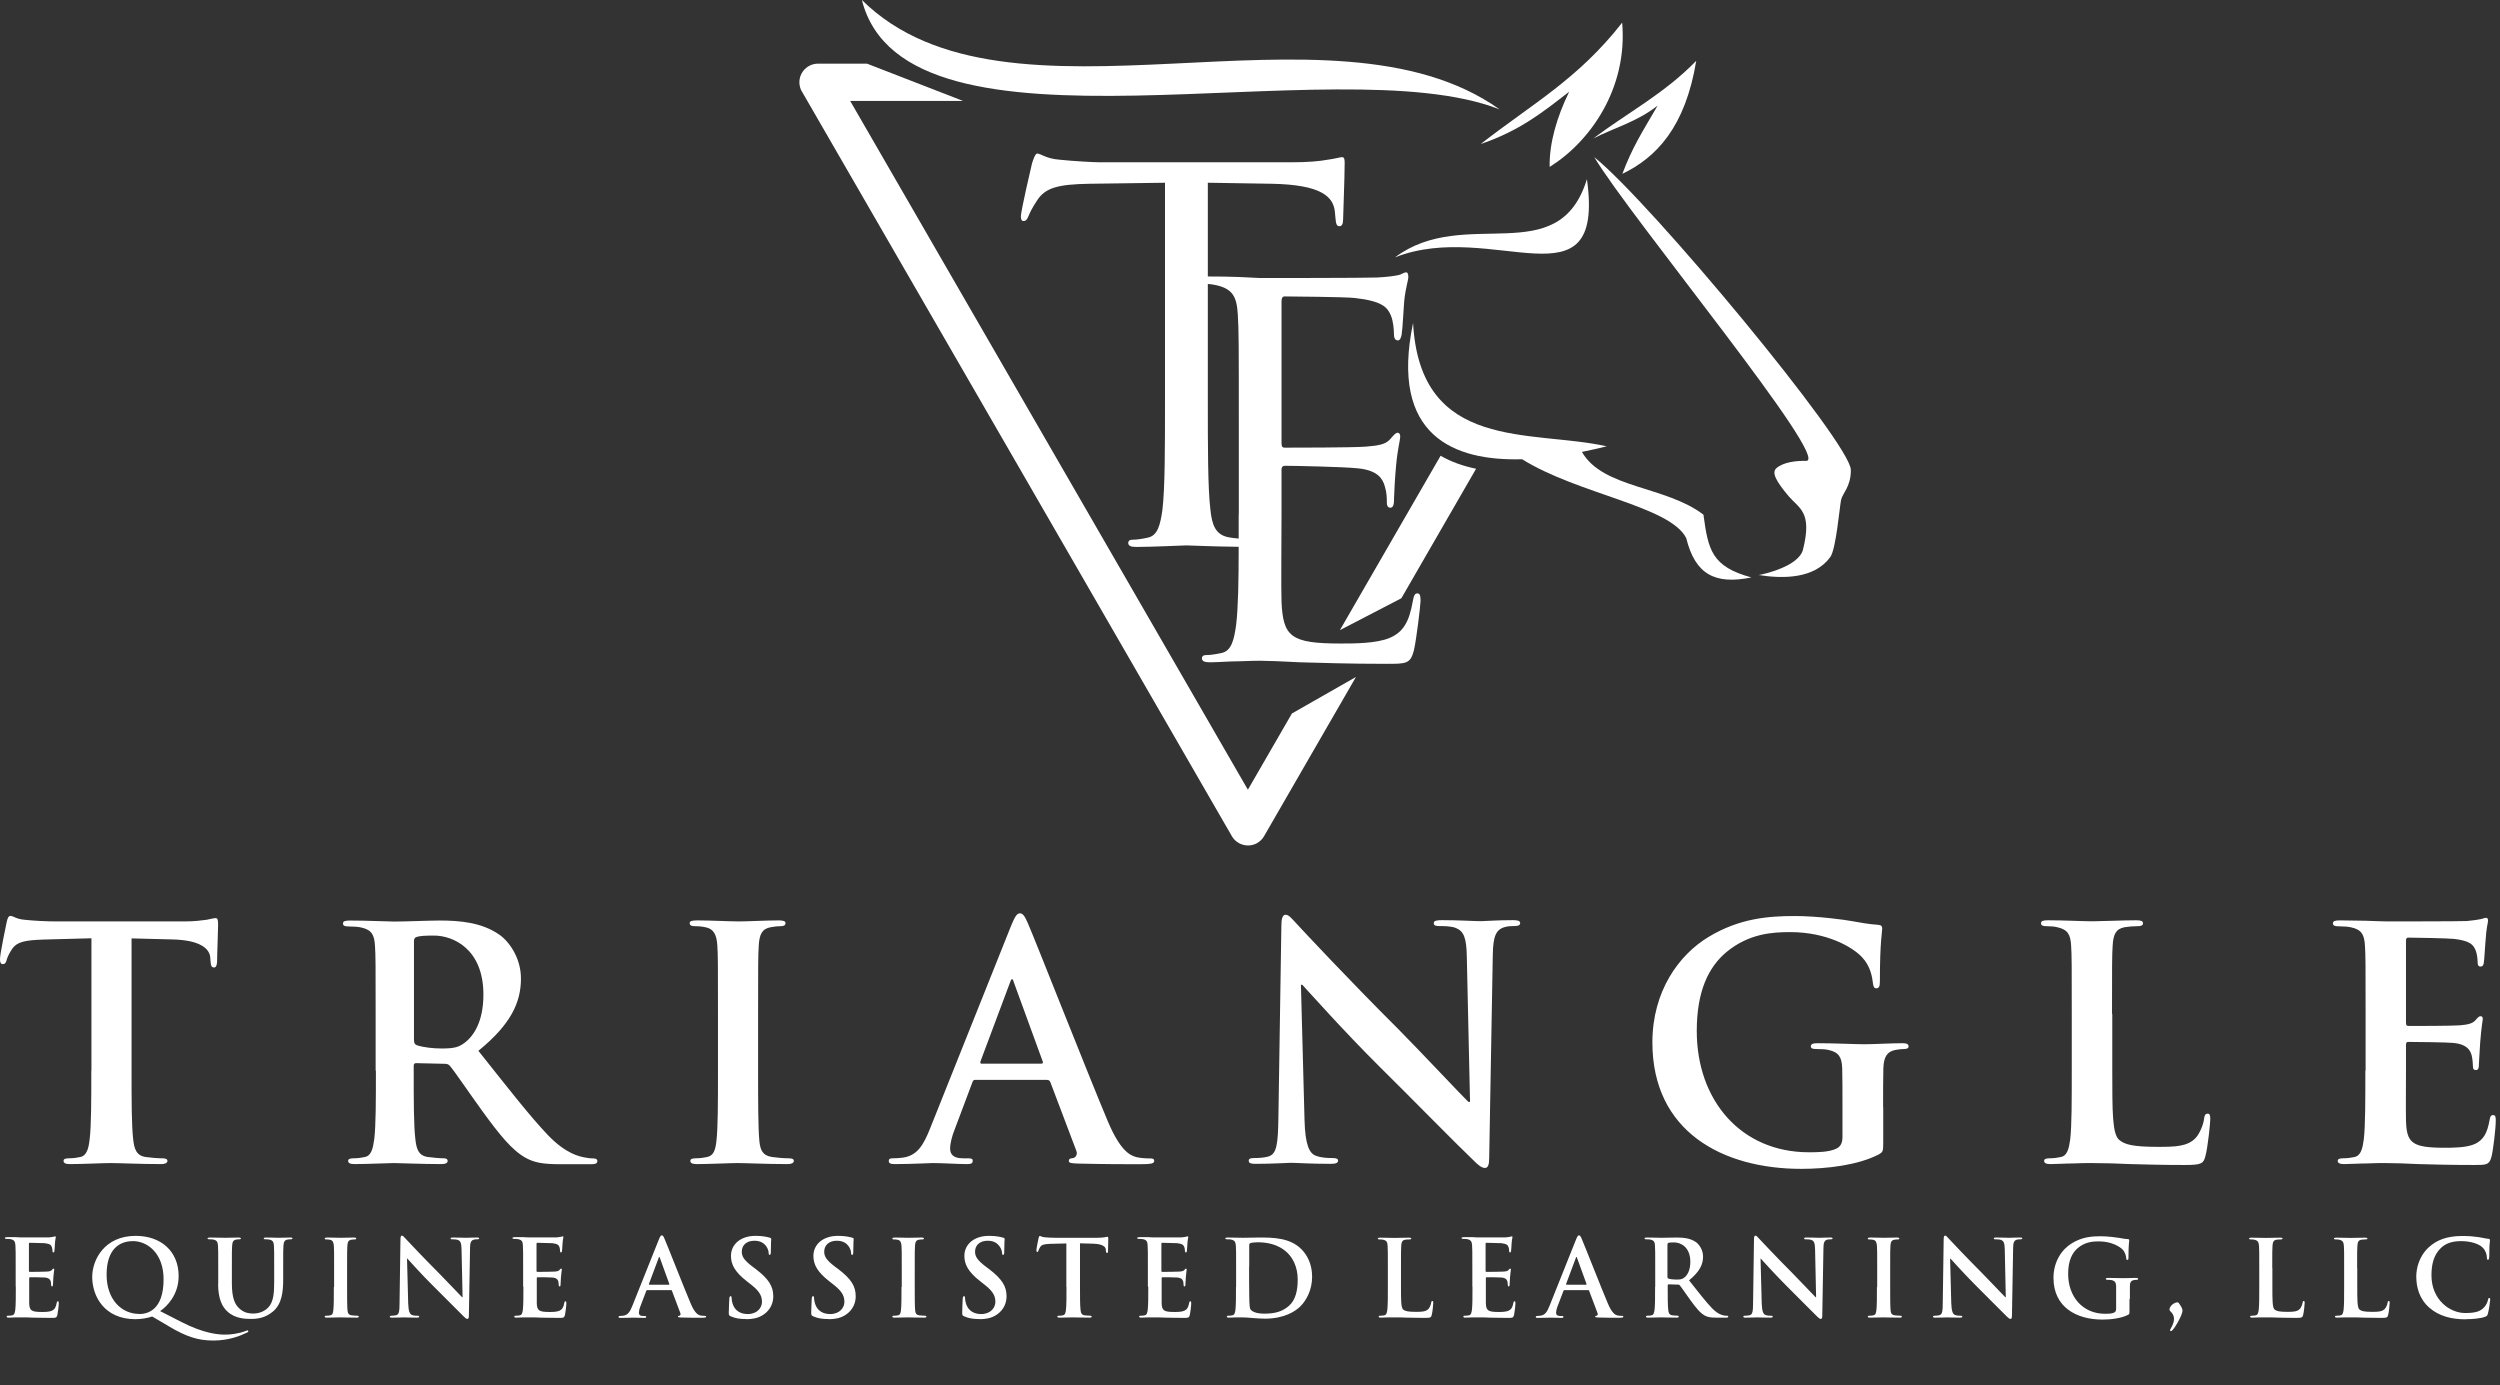 <svg xmlns="http://www.w3.org/2000/svg" id="Layer_1" viewBox="0 0 194.4 107.71"><rect x="0" y="0" width="194.4" height="107.71" fill="#333333" stroke="none"/><defs><style>.cls-1{fill:#fff;fill-rule:evenodd;}</style></defs><path class="cls-1" d="M7.1,83.25c0,2.31,0,4.29-.13,5.34-.08.73-.23,1.28-.73,1.38-.23.05-.53.1-.9.1-.3,0-.4.08-.4.2,0,.18.18.25.5.25,1,0,2.58-.08,3.16-.08.7,0,2.28.08,3.94.08.28,0,.48-.08.48-.25,0-.13-.12-.2-.4-.2-.38,0-.93-.05-1.28-.1-.75-.1-.9-.65-.98-1.35-.13-1.08-.13-3.06-.13-5.37v-10.28l3.16.08c2.23.05,2.91.75,2.96,1.4l.02.28c.03.38.08.5.28.5.15,0,.2-.15.23-.4,0-.65.08-2.38.08-2.91,0-.38-.03-.53-.2-.53-.1,0-.3.05-.68.13-.38.05-.93.13-1.73.13H4.41c-.83,0-1.78-.05-2.51-.13-.63-.05-.88-.3-1.08-.3-.15,0-.23.15-.3.48C.48,71.89,0,74.17,0,74.57,0,74.85.05,74.97.23,74.97c.15,0,.23-.1.28-.3.05-.2.18-.5.43-.88.38-.55.98-.68,2.43-.73l3.74-.1v10.28h0ZM29.23,83.25c0,2.31,0,4.29-.13,5.34-.1.73-.23,1.28-.73,1.38-.23.05-.53.1-.9.1-.3,0-.4.08-.4.2,0,.18.18.25.5.25,1,0,2.58-.08,3.06-.08.38,0,2.23.08,3.68.08.33,0,.5-.08.5-.25,0-.13-.1-.2-.3-.2-.3,0-.85-.05-1.23-.1-.75-.1-.9-.65-.98-1.38-.13-1.05-.13-3.03-.13-5.37v-.35c0-.15.07-.2.2-.2l2.18.05c.18,0,.33.02.45.18.33.38,1.48,2.08,2.48,3.46,1.4,1.93,2.36,3.11,3.43,3.69.65.35,1.28.48,2.68.48h2.38c.3,0,.48-.05.48-.25,0-.13-.1-.2-.3-.2s-.43-.02-.7-.08c-.38-.08-1.4-.25-2.81-1.7-1.48-1.55-3.21-3.79-5.44-6.59,2.53-2.06,3.31-3.76,3.31-5.62,0-1.68-1-2.96-1.71-3.43-1.35-.93-3.03-1.08-4.61-1.08-.78,0-2.68.08-3.53.08-.53,0-2.11-.08-3.44-.08-.38,0-.55.05-.55.23s.15.23.43.23c.35,0,.78.03.98.08.83.18,1.03.58,1.08,1.43.05.8.05,1.5.05,5.31v4.41h0ZM32.19,73.2c0-.2.05-.3.23-.35.25-.08.7-.1,1.33-.1,1.48,0,3.84,1.03,3.84,4.59,0,2.06-.73,3.21-1.48,3.76-.45.33-.78.43-1.78.43-.63,0-1.38-.08-1.91-.25-.18-.08-.23-.18-.23-.45v-7.62h0ZM55.83,83.25c0,2.43,0,4.41-.12,5.47-.08.73-.23,1.15-.73,1.25-.23.05-.53.1-.9.1-.3,0-.4.08-.4.2,0,.18.18.25.5.25,1,0,2.58-.08,3.16-.08.68,0,2.26.08,3.91.08.28,0,.48-.08.48-.25,0-.13-.12-.2-.4-.2-.38,0-.93-.05-1.28-.1-.75-.1-.93-.55-1-1.23-.1-1.08-.1-3.06-.1-5.49v-4.41c0-3.81,0-4.51.05-5.31.05-.88.25-1.3.93-1.43.3-.05.5-.08.75-.08s.4-.05.4-.25c0-.15-.2-.2-.53-.2-.95,0-2.43.08-3.06.08-.73,0-2.31-.08-3.26-.08-.4,0-.6.05-.6.2,0,.2.15.25.4.25.3,0,.63.03.9.1.55.13.8.55.85,1.4.05.8.05,1.5.05,5.31v4.41h0ZM81.43,83.98c.13,0,.2.05.25.18l2.01,5.31c.13.3-.05.53-.23.58-.25.02-.35.07-.35.23,0,.18.3.18.75.2,2.01.05,3.84.05,4.74.05s1.15-.05,1.15-.25c0-.18-.13-.2-.33-.2-.3,0-.68-.02-1.05-.1-.53-.15-1.25-.5-2.21-2.75-1.6-3.8-5.62-14.03-6.22-15.41-.25-.58-.4-.8-.63-.8-.25,0-.4.28-.7,1l-6.29,15.74c-.5,1.25-.98,2.11-2.13,2.26-.2.03-.55.05-.78.05-.2,0-.3.05-.3.2,0,.2.15.25.48.25,1.3,0,2.68-.08,2.96-.08.78,0,1.86.08,2.66.08.28,0,.43-.05.43-.25,0-.15-.07-.2-.38-.2h-.38c-.78,0-1-.33-1-.78,0-.3.12-.9.38-1.53l1.35-3.59c.05-.15.1-.2.23-.2h5.59ZM76.34,82.72c-.1,0-.13-.08-.1-.18l2.31-6.17c.03-.1.08-.23.15-.23s.1.13.13.23l2.26,6.19c.03.08,0,.15-.12.15h-4.61ZM101.19,76.58h.08c.45.48,3.23,3.61,5.96,6.32,2.61,2.58,5.82,5.87,7.39,7.37.28.28.58.55.85.55.23,0,.33-.23.33-.78l.28-15.82c.03-1.4.23-1.93.93-2.13.3-.08.5-.08.75-.08.3,0,.45-.07.45-.23,0-.2-.25-.23-.58-.23-1.23,0-2.18.08-2.46.08-.53,0-1.73-.08-3.03-.08-.38,0-.65.03-.65.23,0,.15.1.23.4.23.35,0,.95,0,1.32.15.6.25.83.73.85,2.26l.25,11.26h-.13c-.43-.4-3.81-4.01-5.51-5.72-3.66-3.64-7.47-7.72-7.77-8.05-.43-.45-.66-.78-.93-.78-.25,0-.33.35-.33.85l-.23,14.84c-.03,2.18-.13,2.91-.78,3.11-.35.1-.8.12-1.13.12-.25,0-.4.05-.4.2,0,.23.23.25.55.25,1.3,0,2.48-.08,2.71-.08.48,0,1.48.08,3.11.08.35,0,.58-.05.58-.25,0-.15-.15-.2-.43-.2-.4,0-.88-.02-1.3-.18-.5-.18-.83-.83-.88-2.78l-.28-10.53h0ZM146.43,86.08c0-1.25,0-2.26.02-3.01.03-.88.28-1.3.95-1.43.3-.05.48-.07.68-.07.18,0,.33-.05.33-.2,0-.2-.18-.25-.5-.25-.83,0-2.16.08-2.93.08s-2.33-.08-3.64-.08c-.35,0-.53.05-.53.25,0,.15.15.2.38.2.35,0,.78.02.98.07.83.18,1.05.58,1.08,1.43.02.75.02,1.7.02,2.96v2.36c0,.43-.1.75-.48.93-.6.28-1.48.28-2.13.28-5.29,0-8.72-4.04-8.72-9.43,0-3.08.9-4.96,2.31-6.14,1.76-1.45,3.59-1.55,4.96-1.55,2.83,0,4.84,1.15,5.59,1.96.65.7.78,1.5.85,2.08.03.2.08.33.25.33.2,0,.28-.13.28-.53,0-3.13.18-3.84.18-4.11,0-.18-.05-.28-.35-.3-.58-.03-1.45-.18-1.98-.28-.5-.1-2.71-.4-4.44-.4-2.11,0-4.34.18-6.74,1.63-2.28,1.38-4.36,4.19-4.36,8.2,0,6.92,5.44,9.83,11.58,9.83,1.96,0,4.41-.28,6.04-1.13.3-.18.33-.23.33-.9v-2.76h0ZM164.23,78.84c0-3.81,0-4.51.05-5.31.05-.88.25-1.3.93-1.43.3-.05.7-.08.98-.08.3,0,.45-.05.45-.23s-.18-.23-.53-.23c-.98,0-2.81.08-3.41.08-.68,0-2.26-.08-3.44-.08-.38,0-.55.05-.55.23s.15.23.43.23c.33,0,.63.03.83.08.83.18,1.03.58,1.08,1.43.05.8.05,1.5.05,5.31v4.41c0,2.31,0,4.29-.12,5.34-.1.73-.23,1.28-.73,1.38-.23.05-.53.1-.9.1-.3,0-.4.08-.4.2,0,.18.18.25.5.25.5,0,1.15-.05,1.73-.05.6-.03,1.15-.03,1.43-.03,1.03,0,1.93.03,3.06.08,1.13.03,2.43.07,4.24.07,1.3,0,1.43-.12,1.58-.68.2-.73.38-2.61.38-2.88,0-.3-.03-.43-.2-.43-.2,0-.25.15-.28.38-.05.48-.35,1.18-.65,1.5-.63.68-1.61.7-2.93.7-1.96,0-2.61-.18-3.03-.55-.53-.45-.53-2.18-.53-5.39v-4.41h0ZM183.93,83.25c0,2.31,0,4.29-.12,5.34-.1.73-.23,1.28-.73,1.38-.23.05-.53.1-.9.1-.3,0-.4.08-.4.2,0,.18.18.25.5.25.5,0,1.15-.05,1.73-.05.6-.03,1.15-.03,1.43-.03.75,0,1.53.03,2.61.08,1.08.03,2.46.07,4.34.07.95,0,1.18,0,1.35-.65.13-.5.33-2.21.33-2.78,0-.25,0-.45-.2-.45-.18,0-.23.1-.28.38-.18,1.03-.48,1.55-1.13,1.86-.65.3-1.7.3-2.36.3-2.56,0-2.96-.38-3.01-2.11-.02-.73,0-3.03,0-3.89v-1.98c0-.15.03-.25.15-.25.6,0,3.08.03,3.56.08.93.1,1.28.48,1.4.98.08.33.08.65.1.9,0,.13.05.23.23.23.23,0,.23-.28.23-.48,0-.18.08-1.18.1-1.68.1-1.28.2-1.68.2-1.83s-.08-.2-.18-.2c-.12,0-.23.13-.4.33-.23.25-.6.33-1.2.38-.58.05-3.46.05-4.01.05-.15,0-.18-.1-.18-.28v-6.34c0-.18.05-.25.18-.25.5,0,3.13.05,3.56.1,1.25.15,1.5.45,1.68.9.12.3.15.73.15.9,0,.23.05.35.23.35s.23-.15.25-.28c.05-.3.1-1.4.13-1.65.07-1.15.2-1.45.2-1.63,0-.13-.03-.23-.15-.23s-.28.08-.4.1c-.2.05-.6.1-1.08.15-.48.03-5.47.03-6.27.03-.35,0-.93-.03-1.58-.05-.63,0-1.35-.03-2.03-.03-.38,0-.55.05-.55.23s.15.23.43.23c.35,0,.78.03.98.08.83.18,1.03.58,1.08,1.43.05.8.05,1.5.05,5.31v4.41Z"></path><path class="cls-1" d="M1.23,100.07c0,.76,0,1.41-.04,1.76-.03.24-.07.42-.24.45-.07.02-.17.03-.3.03-.1,0-.13.02-.13.07,0,.06.06.08.16.08.17,0,.38-.02.57-.02.2,0,.38,0,.47,0,.25,0,.5,0,.86.02.35,0,.81.02,1.43.02.31,0,.39,0,.45-.22.04-.16.11-.73.11-.92,0-.08,0-.15-.07-.15-.06,0-.07.03-.09.12-.06.34-.16.51-.37.61-.21.1-.56.1-.78.1-.84,0-.97-.12-.99-.69,0-.24,0-1,0-1.28v-.65s0-.08.05-.08c.2,0,1.02,0,1.17.02.31.03.42.16.46.32.02.11.02.21.03.3,0,.04.02.07.07.07.07,0,.07-.09.07-.16,0-.06.02-.39.03-.55.03-.42.07-.55.07-.6s-.02-.07-.06-.07c-.04,0-.07.04-.13.11-.07.08-.2.11-.4.12-.19.02-1.14.02-1.32.02-.05,0-.06-.03-.06-.09v-2.09c0-.06.02-.08.06-.08.17,0,1.03.02,1.17.03.41.05.5.15.55.3.04.1.05.24.05.3,0,.07.02.12.07.12s.07-.05.08-.09c.02-.1.03-.46.04-.55.02-.38.07-.48.07-.54,0-.04,0-.07-.05-.07s-.09.02-.13.03c-.07.02-.2.03-.35.05-.16,0-1.8,0-2.06,0-.12,0-.31,0-.52-.02-.21,0-.45,0-.67,0-.12,0-.18.02-.18.07s.05.07.14.07c.12,0,.26,0,.32.02.27.06.34.19.36.47.02.26.02.5.02,1.75v1.45h0ZM13.1,103.12c1.36.8,2.25,1.12,3.49,1.12s2.12-.38,2.62-.62c.06-.02.1-.05.1-.1,0-.04-.03-.07-.07-.07-.03,0-.07.02-.12.04-.57.22-1.18.29-1.61.29-.56,0-1.66-.09-3.4-.98l-1.66-.85c.52-.35,1.44-1.26,1.44-2.72,0-1.93-1.37-3.13-3.34-3.13-2.42,0-3.38,1.85-3.38,3.2,0,1.49.94,3.28,3.36,3.28.44,0,.97-.09,1.3-.21l1.3.76h0ZM10.81,102.17c-1.33,0-2.52-1.09-2.52-3.05s.97-2.61,2.05-2.61c1.14,0,2.38.96,2.38,2.96,0,2.42-1.25,2.71-1.91,2.71h0ZM16.97,99.82v-1.21c0-1.25,0-1.49-.02-1.75-.02-.28-.08-.41-.35-.47-.07-.02-.21-.02-.32-.02-.09,0-.14-.02-.14-.07s.06-.07.18-.07c.44,0,.96.02,1.21.02.2,0,.72-.02,1.02-.02.12,0,.18.02.18.07s-.05.07-.13.07c-.09,0-.14,0-.24.02-.22.04-.29.18-.31.47-.02.26-.02.5-.02,1.75v1.16c0,1.2.24,1.7.64,2.03.37.31.75.34,1.03.34.36,0,.81-.12,1.14-.45.45-.45.48-1.2.48-2.05v-1.03c0-1.25,0-1.49-.02-1.75-.02-.28-.08-.41-.35-.47-.07-.02-.21-.02-.3-.02s-.14-.02-.14-.07.06-.07.17-.07c.42,0,.94.02.95.02.1,0,.62-.02.94-.02.12,0,.17.02.17.07s-.05.07-.15.07c-.09,0-.14,0-.24.02-.22.04-.29.18-.31.47-.02.26-.02.5-.02,1.75v.88c0,.92-.09,1.89-.78,2.48-.59.5-1.18.59-1.72.59-.44,0-1.23-.02-1.83-.57-.42-.38-.73-.99-.73-2.19h0ZM25.96,100.07c0,.8,0,1.45-.04,1.8-.02.24-.07.38-.24.41-.07.02-.17.03-.3.03-.1,0-.13.02-.13.07,0,.06.06.08.16.08.33,0,.85-.02,1.04-.02.22,0,.74.02,1.29.02.09,0,.16-.02.16-.08,0-.04-.04-.07-.13-.07-.12,0-.31-.02-.42-.03-.25-.03-.31-.18-.33-.4-.03-.35-.03-1.01-.03-1.81v-1.45c0-1.25,0-1.49.02-1.75.02-.29.08-.43.31-.47.1-.02.16-.02.25-.02s.13-.02.13-.08c0-.05-.07-.07-.17-.07-.31,0-.8.02-1.01.02-.24,0-.76-.02-1.07-.02-.13,0-.2.02-.2.07,0,.07.05.08.13.08.1,0,.21,0,.3.03.18.04.26.18.28.46.02.26.02.5.02,1.75v1.45h0ZM31.66,97.87h.02c.15.16,1.06,1.19,1.96,2.08.86.85,1.92,1.93,2.43,2.43.09.09.19.18.28.18.07,0,.11-.07.11-.26l.09-5.21c0-.46.07-.64.31-.7.1-.02.16-.02.25-.02.1,0,.15-.02.15-.07,0-.07-.08-.07-.19-.07-.4,0-.72.02-.81.02-.17,0-.57-.02-1-.02-.12,0-.22,0-.22.07,0,.05.03.07.13.07.12,0,.31,0,.44.05.2.08.27.24.28.74l.08,3.71h-.04c-.14-.13-1.25-1.32-1.81-1.88-1.2-1.2-2.46-2.54-2.56-2.65-.14-.15-.22-.26-.31-.26-.08,0-.11.12-.11.28l-.07,4.89c0,.72-.04.96-.26,1.02-.12.03-.26.04-.37.04-.08,0-.13.02-.13.07,0,.07.07.08.18.08.43,0,.82-.02.89-.02.16,0,.49.02,1.03.02.12,0,.19-.02.19-.08,0-.05-.05-.07-.14-.07-.13,0-.29,0-.43-.06-.16-.06-.27-.27-.29-.92l-.09-3.47h0ZM40.7,100.07c0,.76,0,1.41-.04,1.76-.03.24-.07.42-.24.45-.07.02-.17.03-.3.03-.1,0-.13.02-.13.07,0,.06.06.08.16.08.17,0,.38-.02.57-.02.2,0,.38,0,.47,0,.25,0,.5,0,.86.02.35,0,.81.02,1.43.02.31,0,.39,0,.45-.22.04-.16.11-.73.11-.92,0-.08,0-.15-.07-.15-.06,0-.07.03-.09.12-.06.34-.16.51-.37.61-.22.1-.56.1-.78.1-.84,0-.97-.12-.99-.69,0-.24,0-1,0-1.28v-.65s0-.08.05-.08c.2,0,1.02,0,1.17.02.31.03.42.16.46.32.02.11.02.21.03.3,0,.04.02.07.07.07.07,0,.07-.09.07-.16,0-.06.02-.39.03-.55.03-.42.07-.55.07-.6s-.02-.07-.06-.07c-.04,0-.07.04-.13.11-.07.08-.2.11-.4.12-.19.02-1.14.02-1.32.02-.05,0-.06-.03-.06-.09v-2.09c0-.06.02-.08.06-.08.17,0,1.03.02,1.17.03.41.05.5.15.55.3.04.1.05.24.05.3,0,.07.02.12.07.12s.07-.05.08-.09c.02-.1.03-.46.04-.55.02-.38.07-.48.07-.54,0-.04,0-.07-.05-.07s-.09.02-.13.03c-.07.02-.2.03-.35.05-.16,0-1.8,0-2.06,0-.12,0-.31,0-.52-.02-.21,0-.45,0-.67,0-.12,0-.18.02-.18.07s.05.07.14.07c.12,0,.26,0,.32.02.27.06.34.19.35.47.02.26.02.5.02,1.75v1.45h0ZM52.17,100.31s.07.02.08.06l.66,1.75c.04.1-.02.17-.07.19-.08,0-.12.02-.12.07,0,.06.1.06.25.07.66.02,1.26.02,1.56.02s.38-.02.38-.08c0-.06-.04-.07-.11-.07-.1,0-.22,0-.35-.03-.17-.05-.41-.16-.73-.9-.53-1.25-1.85-4.62-2.05-5.07-.08-.19-.13-.26-.21-.26-.08,0-.13.09-.23.33l-2.07,5.18c-.17.41-.32.69-.7.74-.07,0-.18.02-.26.02-.07,0-.1.02-.1.07,0,.07.05.08.16.08.43,0,.88-.02.97-.02.26,0,.61.02.88.02.09,0,.14-.02.14-.08,0-.05-.03-.07-.12-.07h-.12c-.26,0-.33-.11-.33-.26,0-.1.04-.3.12-.5l.45-1.18s.03-.07.07-.07h1.84ZM50.49,99.9s-.04-.02-.03-.06l.76-2.03s.02-.07.05-.07.03.04.04.07l.74,2.04s0,.05-.04.05h-1.52ZM58.04,102.58c.44,0,.9-.07,1.31-.34.59-.39.78-.96.78-1.44,0-.78-.36-1.35-1.35-2.11l-.23-.17c-.69-.52-.87-.81-.87-1.19,0-.5.37-.85.98-.85.54,0,.78.25.9.4.17.21.21.47.21.55,0,.1.02.15.08.15.07,0,.09-.07.09-.25,0-.64.03-.88.03-.99,0-.06-.04-.08-.12-.1-.21-.06-.56-.14-1.1-.14-1.15,0-1.91.65-1.91,1.56,0,.67.31,1.25,1.22,1.96l.38.3c.69.54.81.92.81,1.32,0,.44-.36.94-1.11.94-.51,0-1-.22-1.18-.83-.04-.14-.07-.31-.07-.42,0-.07,0-.14-.08-.14-.07,0-.09.09-.1.21,0,.13-.04.63-.04,1.08,0,.18.02.22.16.28.36.16.73.21,1.21.21h0ZM64.45,102.58c.44,0,.9-.07,1.31-.34.59-.39.78-.96.78-1.44,0-.78-.35-1.35-1.35-2.11l-.23-.17c-.69-.52-.87-.81-.87-1.19,0-.5.37-.85.98-.85.54,0,.78.25.9.4.17.21.21.47.21.55,0,.1.02.15.08.15.07,0,.09-.07.09-.25,0-.64.03-.88.03-.99,0-.06-.04-.08-.12-.1-.21-.06-.56-.14-1.1-.14-1.15,0-1.91.65-1.91,1.56,0,.67.31,1.25,1.22,1.96l.38.3c.69.54.81.92.81,1.32,0,.44-.36.94-1.11.94-.51,0-1-.22-1.18-.83-.04-.14-.07-.31-.07-.42,0-.07,0-.14-.08-.14-.07,0-.09.09-.1.21,0,.13-.04.63-.04,1.08,0,.18.02.22.16.28.36.16.73.21,1.2.21h0ZM70.1,100.07c0,.8,0,1.45-.04,1.8-.02.24-.07.38-.24.41-.07.02-.17.03-.3.03-.1,0-.13.02-.13.07,0,.06.06.08.16.08.33,0,.85-.02,1.04-.02.22,0,.74.02,1.29.02.09,0,.16-.02.16-.08,0-.04-.04-.07-.13-.07-.12,0-.31-.02-.42-.03-.25-.03-.31-.18-.33-.4-.03-.35-.03-1.01-.03-1.81v-1.45c0-1.25,0-1.49.02-1.75.02-.29.08-.43.31-.47.1-.02.16-.02.25-.02s.13-.02.13-.08c0-.05-.07-.07-.17-.07-.31,0-.8.02-1.01.02-.24,0-.76-.02-1.07-.02-.13,0-.2.02-.2.07,0,.07.05.08.13.08.1,0,.21,0,.3.03.18.04.26.18.28.46.02.26.02.5.02,1.75v1.45h0ZM76.18,102.58c.44,0,.9-.07,1.31-.34.59-.39.78-.96.78-1.44,0-.78-.36-1.35-1.35-2.11l-.23-.17c-.69-.52-.87-.81-.87-1.19,0-.5.37-.85.98-.85.54,0,.78.25.9.4.17.21.22.47.22.55,0,.1.02.15.08.15.07,0,.09-.07.09-.25,0-.64.03-.88.03-.99,0-.06-.04-.08-.12-.1-.21-.06-.56-.14-1.1-.14-1.15,0-1.91.65-1.91,1.56,0,.67.31,1.25,1.22,1.96l.38.3c.69.54.81.92.81,1.32,0,.44-.36.94-1.11.94-.51,0-1-.22-1.18-.83-.04-.14-.07-.31-.07-.42,0-.07,0-.14-.08-.14-.07,0-.09.09-.1.21,0,.13-.04.63-.04,1.08,0,.18.02.22.16.28.35.16.73.21,1.2.21h0ZM82.93,100.07c0,.76,0,1.41-.04,1.76-.02.24-.07.42-.24.45-.07.02-.17.03-.3.03-.1,0-.13.02-.13.07,0,.06.06.08.17.08.33,0,.85-.02,1.04-.02.23,0,.75.02,1.3.02.09,0,.16-.02.16-.08,0-.04-.04-.07-.13-.07-.12,0-.31-.02-.42-.03-.25-.03-.3-.22-.32-.45-.04-.36-.04-1.01-.04-1.77v-3.38l1.04.03c.73.02.96.25.97.46v.09c.02.12.03.17.1.17.05,0,.07-.05.07-.13,0-.21.02-.78.02-.96,0-.12,0-.17-.07-.17-.03,0-.1.02-.22.04-.12.02-.31.04-.57.04h-3.27c-.27,0-.59-.02-.83-.04-.21-.02-.29-.1-.36-.1-.05,0-.07.05-.1.16-.02.07-.17.82-.17.95,0,.09.02.13.07.13.05,0,.07-.03.09-.1.02-.07.06-.16.14-.29.12-.18.32-.22.8-.24l1.23-.03v3.38h0ZM89.29,100.07c0,.76,0,1.41-.04,1.76-.03.24-.07.42-.24.45-.07.02-.17.03-.3.03-.1,0-.13.02-.13.07,0,.06.06.08.16.08.17,0,.38-.02.57-.02.2,0,.38,0,.47,0,.25,0,.5,0,.86.02.35,0,.81.02,1.43.02.31,0,.39,0,.45-.22.04-.16.11-.73.11-.92,0-.08,0-.15-.07-.15-.06,0-.07.03-.09.12-.06.34-.16.51-.37.61-.21.1-.56.1-.78.1-.84,0-.97-.12-.99-.69,0-.24,0-1,0-1.28v-.65s0-.08.05-.08c.2,0,1.02,0,1.17.02.31.03.42.16.46.32.02.11.02.21.03.3,0,.04.02.07.07.07.07,0,.07-.09.07-.16,0-.06.02-.39.03-.55.03-.42.07-.55.07-.6s-.02-.07-.06-.07c-.04,0-.07.04-.13.11-.07.08-.2.11-.4.12-.19.02-1.14.02-1.32.02-.05,0-.06-.03-.06-.09v-2.09c0-.06.02-.08.06-.08.17,0,1.03.02,1.17.03.41.05.49.15.55.3.04.1.05.24.05.3,0,.07.02.12.07.12s.07-.05.08-.09c.02-.1.03-.46.04-.55.02-.38.07-.48.07-.54,0-.04,0-.07-.05-.07s-.09.02-.13.03c-.07.02-.2.03-.36.05-.16,0-1.8,0-2.06,0-.12,0-.31,0-.52-.02-.21,0-.45,0-.67,0-.12,0-.18.02-.18.07s.05.07.14.07c.12,0,.26,0,.32.02.27.06.34.19.35.47.02.26.02.5.02,1.75v1.45h0ZM96.11,100.07c0,.76,0,1.41-.04,1.76-.03.24-.07.42-.24.45-.07.02-.17.03-.3.03-.1,0-.13.02-.13.07,0,.06.06.08.16.08.17,0,.38-.02.57-.02.2,0,.38,0,.47,0,.21,0,.5.02.81.05.31.02.65.05.95.05,1.53,0,2.39-.59,2.77-.97.46-.47.9-1.26.9-2.3,0-.98-.39-1.67-.8-2.1-.9-.94-2.28-.94-3.31-.94-.49,0-1.02.02-1.27.02-.23,0-.75-.02-1.19-.02-.12,0-.18.02-.18.07s.05.07.14.07c.12,0,.26,0,.32.02.27.06.34.19.36.47.02.26.02.5.02,1.75v1.45h0ZM97.14,98.48c0-.65,0-1.37,0-1.65,0-.09.02-.13.1-.17.07-.03.37-.06.54-.06.64,0,1.59.1,2.34.83.35.34.79,1.02.79,2.06,0,.85-.16,1.6-.69,2.06-.5.43-1.06.6-1.9.6-.65,0-.97-.17-1.08-.33-.07-.09-.08-.42-.09-.63,0-.16-.02-.79-.02-1.67v-1.04h0ZM108.94,98.62c0-1.25,0-1.49.02-1.75.02-.29.08-.43.31-.47.1-.02.23-.02.32-.02.1,0,.15-.02.15-.07s-.06-.07-.17-.07c-.32,0-.93.02-1.12.02-.22,0-.74-.02-1.13-.02-.12,0-.18.02-.18.07s.05.07.14.07c.11,0,.21,0,.27.02.27.06.34.19.35.47.02.26.02.5.02,1.75v1.45c0,.76,0,1.41-.04,1.76-.03.24-.07.42-.24.45-.07.02-.17.03-.3.03-.1,0-.13.02-.13.07,0,.06.06.08.16.08.17,0,.38-.02.57-.02.2,0,.38,0,.47,0,.34,0,.64,0,1.01.02.37,0,.8.02,1.39.02.43,0,.47-.04.52-.22.07-.24.12-.86.12-.95,0-.1,0-.14-.07-.14-.07,0-.08.05-.09.12-.02.16-.12.39-.21.49-.21.22-.53.23-.97.23-.64,0-.86-.06-1-.18-.17-.15-.17-.72-.17-1.78v-1.45Z"></path><path class="cls-1" d="M114.5,100.07c0,.76,0,1.41-.04,1.76-.03.24-.07.42-.24.45-.07.02-.17.03-.3.03-.1,0-.13.02-.13.07,0,.06.06.08.16.08.17,0,.38-.02.57-.02.2,0,.38,0,.47,0,.25,0,.5,0,.86.02.35,0,.81.02,1.43.02.31,0,.39,0,.45-.22.04-.16.11-.73.11-.92,0-.08,0-.15-.07-.15-.06,0-.07.03-.09.12-.06.34-.16.51-.37.61-.22.1-.56.1-.78.1-.84,0-.97-.12-.99-.69,0-.24,0-1,0-1.28v-.65s0-.08.05-.08c.2,0,1.02,0,1.17.02.31.03.42.16.46.32.02.11.02.21.03.3,0,.04.02.07.07.07.07,0,.07-.09.07-.16,0-.06.02-.39.03-.55.03-.42.07-.55.07-.6s-.02-.07-.06-.07c-.04,0-.07.04-.13.11-.07.08-.2.11-.4.12-.19.02-1.14.02-1.32.02-.05,0-.06-.03-.06-.09v-2.09c0-.06.02-.08.06-.08.17,0,1.03.02,1.17.03.41.05.5.15.55.3.04.1.05.24.05.3,0,.07.02.12.07.12s.07-.05.08-.09c.02-.1.03-.46.04-.55.02-.38.07-.48.07-.54,0-.04,0-.07-.05-.07s-.09.02-.13.03c-.07.02-.2.03-.35.05-.16,0-1.8,0-2.06,0-.12,0-.31,0-.52-.02-.21,0-.45,0-.67,0-.12,0-.18.02-.18.07s.05.07.14.07c.12,0,.26,0,.32.02.27.06.34.19.36.47.02.26.02.5.02,1.75v1.45h0ZM123.49,100.31s.07.02.08.06l.66,1.75c.04.1-.02.17-.07.19-.08,0-.12.02-.12.07,0,.06.1.06.25.07.66.02,1.26.02,1.56.02s.38-.02.38-.08c0-.06-.04-.07-.11-.07-.1,0-.22,0-.35-.03-.17-.05-.41-.16-.73-.9-.53-1.25-1.85-4.62-2.05-5.07-.08-.19-.13-.26-.21-.26-.08,0-.13.09-.23.33l-2.07,5.18c-.17.41-.32.69-.7.74-.07,0-.18.02-.26.02-.07,0-.1.02-.1.07,0,.07.05.08.16.08.43,0,.88-.02.97-.02.26,0,.61.02.88.02.09,0,.14-.02.14-.08,0-.05-.02-.07-.12-.07h-.12c-.26,0-.33-.11-.33-.26,0-.1.04-.3.12-.5l.45-1.18s.03-.07.07-.07h1.84ZM121.81,99.9s-.04-.02-.03-.06l.76-2.03s.02-.07.05-.07.03.04.04.07l.74,2.04s0,.05-.04.05h-1.52ZM128.7,100.07c0,.76,0,1.41-.04,1.76-.03.24-.07.42-.24.45-.07.02-.17.03-.3.03-.1,0-.13.02-.13.07,0,.06.06.08.16.08.33,0,.85-.02,1.01-.02.12,0,.73.02,1.21.02.11,0,.17-.02.17-.08,0-.04-.03-.07-.1-.07-.1,0-.28-.02-.4-.03-.25-.03-.3-.22-.32-.45-.04-.35-.04-1-.04-1.77v-.12s.02-.07.07-.07l.72.02c.06,0,.11,0,.15.06.11.12.49.69.82,1.14.46.64.78,1.02,1.13,1.21.21.11.42.16.88.16h.78c.1,0,.16-.02.16-.08,0-.04-.03-.07-.1-.07s-.14,0-.23-.02c-.12-.02-.46-.08-.93-.56-.49-.51-1.06-1.25-1.79-2.17.83-.68,1.09-1.24,1.09-1.85,0-.55-.33-.97-.56-1.13-.45-.31-1-.35-1.52-.35-.26,0-.88.02-1.16.02-.17,0-.69-.02-1.13-.02-.12,0-.18.02-.18.07s.05.07.14.07c.12,0,.26,0,.32.02.27.06.34.19.35.47.02.26.02.5.02,1.75v1.45h0ZM129.67,96.76c0-.07.02-.1.07-.12.08-.02.23-.03.44-.03.49,0,1.26.34,1.26,1.51,0,.68-.24,1.06-.49,1.24-.15.11-.26.14-.59.14-.21,0-.45-.02-.63-.08-.06-.02-.07-.06-.07-.15v-2.51h0ZM136.9,97.87h.02c.15.16,1.07,1.19,1.96,2.08.86.85,1.91,1.93,2.43,2.43.09.09.19.18.28.18.07,0,.11-.07.11-.26l.09-5.21c0-.46.07-.64.31-.7.1-.02.16-.02.25-.02.1,0,.15-.02.15-.07,0-.07-.08-.07-.19-.07-.4,0-.72.02-.81.02-.17,0-.57-.02-1-.02-.12,0-.21,0-.21.07,0,.05.03.07.13.07.12,0,.31,0,.44.05.2.08.27.24.28.74l.08,3.71h-.04c-.14-.13-1.25-1.32-1.81-1.88-1.2-1.2-2.46-2.54-2.56-2.65-.14-.15-.22-.26-.31-.26-.08,0-.11.12-.11.28l-.07,4.89c0,.72-.04.96-.26,1.02-.12.03-.26.04-.37.04-.08,0-.13.02-.13.07,0,.07.07.08.18.08.43,0,.82-.02.89-.02.16,0,.49.02,1.03.02.12,0,.19-.02.19-.08,0-.05-.05-.07-.14-.07-.13,0-.29,0-.43-.06-.16-.06-.27-.27-.29-.92l-.09-3.47h0ZM145.95,100.07c0,.8,0,1.45-.04,1.8-.03.24-.07.38-.24.41-.07.02-.17.03-.3.03-.1,0-.13.02-.13.07,0,.06.06.08.16.08.33,0,.85-.02,1.04-.02.22,0,.74.02,1.29.02.09,0,.16-.02.16-.08,0-.04-.04-.07-.13-.07-.12,0-.31-.02-.42-.03-.25-.03-.31-.18-.33-.4-.03-.35-.03-1.01-.03-1.81v-1.45c0-1.25,0-1.49.02-1.75.02-.29.08-.43.31-.47.1-.02.16-.02.25-.02s.13-.02.13-.08c0-.05-.07-.07-.17-.07-.31,0-.8.02-1.01.02-.24,0-.76-.02-1.07-.02-.13,0-.2.02-.2.07,0,.07.05.08.13.08.1,0,.21,0,.3.03.18.04.26.18.28.46.02.26.02.5.02,1.75v1.45h0ZM151.65,97.87h.02c.15.16,1.07,1.19,1.96,2.08.86.85,1.91,1.93,2.43,2.43.09.09.19.18.28.18.07,0,.11-.07.11-.26l.09-5.21c0-.46.07-.64.31-.7.1-.02.16-.02.25-.02.1,0,.15-.02.15-.07,0-.07-.08-.07-.19-.07-.4,0-.72.02-.81.02-.17,0-.57-.02-1-.02-.12,0-.21,0-.21.07,0,.05.03.07.13.07.12,0,.31,0,.44.05.2.08.27.24.28.74l.08,3.71h-.04c-.14-.13-1.25-1.32-1.81-1.88-1.2-1.2-2.46-2.54-2.56-2.65-.14-.15-.22-.26-.31-.26-.08,0-.11.12-.11.28l-.07,4.89c0,.72-.04.96-.26,1.02-.12.03-.26.04-.37.04-.08,0-.13.02-.13.07,0,.07.07.08.18.08.43,0,.82-.02.89-.02.16,0,.49.02,1.02.02.12,0,.19-.02.19-.08,0-.05-.05-.07-.14-.07-.13,0-.29,0-.43-.06-.16-.06-.27-.27-.29-.92l-.09-3.47h0ZM165.62,101c0-.41,0-.74,0-.99,0-.29.09-.43.31-.47.1-.02.16-.02.22-.02.06,0,.11-.02.11-.07,0-.07-.06-.08-.17-.08-.27,0-.71.02-.97.02s-.77-.02-1.2-.02c-.12,0-.17.02-.17.08,0,.05.05.07.12.07.12,0,.26,0,.32.02.27.06.35.19.36.47,0,.25,0,.56,0,.97v.78c0,.14-.03.25-.16.31-.2.09-.49.09-.7.09-1.74,0-2.87-1.33-2.87-3.1,0-1.02.3-1.63.76-2.02.58-.48,1.18-.51,1.64-.51.93,0,1.59.38,1.84.64.21.23.26.5.28.69,0,.07.02.11.08.11.07,0,.09-.04.09-.17,0-1.03.06-1.26.06-1.35,0-.06-.02-.09-.12-.1-.19,0-.48-.06-.65-.09-.17-.03-.89-.13-1.46-.13-.69,0-1.43.06-2.22.54-.75.45-1.44,1.38-1.44,2.7,0,2.28,1.79,3.24,3.81,3.24.64,0,1.45-.09,1.99-.37.1-.06.11-.07.11-.3v-.91h0ZM168.7,101.85c0,.12.35.25.35.72,0,.19-.07.42-.24.72-.02.04-.07.1-.07.14s.04.08.07.08c.05,0,.08-.05.14-.1.28-.32.54-.85.65-1.1.06-.13.11-.31.11-.4,0-.09-.04-.22-.18-.43-.11-.16-.13-.21-.21-.21-.25,0-.62.28-.62.57h0ZM176.69,98.62c0-1.25,0-1.49.02-1.75.02-.29.08-.43.31-.47.1-.02.23-.02.32-.02.1,0,.15-.02.15-.07s-.06-.07-.17-.07c-.32,0-.93.02-1.12.02-.22,0-.74-.02-1.13-.02-.12,0-.18.02-.18.07s.05.07.14.07c.11,0,.21,0,.27.02.27.06.34.19.36.47.02.26.02.5.02,1.75v1.45c0,.76,0,1.41-.04,1.76-.03.24-.07.42-.24.45-.07.02-.17.03-.3.03-.1,0-.13.02-.13.07,0,.06.06.08.16.08.17,0,.38-.02.57-.02.2,0,.38,0,.47,0,.34,0,.64,0,1.01.02.37,0,.8.02,1.39.02.43,0,.47-.04.52-.22.07-.24.12-.86.12-.95,0-.1,0-.14-.07-.14-.07,0-.08.05-.09.12-.02.16-.12.39-.21.49-.21.22-.53.23-.97.23-.64,0-.86-.06-1-.18-.17-.15-.17-.72-.17-1.78v-1.45h0ZM183.29,98.62c0-1.25,0-1.49.02-1.75.02-.29.08-.43.31-.47.1-.02.23-.02.32-.02.1,0,.15-.02.15-.07s-.06-.07-.17-.07c-.32,0-.92.02-1.12.02-.22,0-.74-.02-1.13-.02-.12,0-.18.02-.18.07s.05.07.14.07c.11,0,.21,0,.27.02.27.06.34.19.36.47.02.26.02.5.02,1.75v1.45c0,.76,0,1.41-.04,1.76-.03.24-.07.42-.24.45-.07.02-.17.03-.3.03-.1,0-.13.02-.13.07,0,.06.06.08.16.08.17,0,.38-.02.57-.02.2,0,.38,0,.47,0,.34,0,.64,0,1.01.02.37,0,.8.02,1.4.02.43,0,.47-.04.52-.22.07-.24.12-.86.12-.95,0-.1,0-.14-.07-.14-.07,0-.08.05-.09.12-.02.16-.12.39-.22.49-.21.22-.53.23-.97.23-.64,0-.86-.06-1-.18-.17-.15-.17-.72-.17-1.78v-1.45h0ZM191.76,102.58c.53,0,1.16-.06,1.49-.19.14-.06.17-.1.21-.24.08-.28.18-1,.18-1.1,0-.07-.02-.12-.07-.12-.07,0-.08.03-.11.17-.03.15-.14.39-.28.54-.33.38-.78.46-1.51.46-1.11,0-2.6-.97-2.6-2.94,0-.8.16-1.59.76-2.14.36-.33.83-.51,1.55-.51.76,0,1.4.22,1.68.51.21.21.31.5.32.76,0,.12.02.18.08.18.07,0,.09-.07.1-.19.02-.16,0-.62.02-.89.02-.29.04-.39.04-.45,0-.05-.03-.09-.12-.1-.25-.02-.51-.1-.83-.14-.38-.05-.68-.08-1.2-.08-1.23,0-2.01.33-2.61.88-.79.73-.97,1.7-.97,2.26,0,.8.21,1.73,1.02,2.44.75.65,1.7.9,2.83.9Z"></path><path class="cls-1" d="M96.32,39.99v1.89c-.24-.02-.47-.05-.66-.08-1.18-.16-1.42-1.03-1.54-2.18-.2-1.67-.2-4.81-.2-8.62v-8.92c.24.02.47.05.62.09,1.31.28,1.63.91,1.71,2.26.08,1.27.08,2.38.08,8.58v6.99h0ZM96.32,42.5c0,2.66-.04,4.82-.2,6.1-.16,1.15-.36,2.03-1.15,2.18-.36.08-.83.16-1.19.16-.24,0-.32.12-.32.24,0,.24.2.32.64.32.6,0,1.51-.08,2.3-.08.83-.04,1.51-.04,1.59-.04.6,0,1.55.04,3.1.12,1.55.04,3.73.12,6.71.12,1.55,0,1.87,0,2.14-1.03.2-.83.52-3.54.52-3.85,0-.28,0-.6-.24-.6-.2,0-.28.16-.36.6-.28,1.63-.76,2.42-1.79,2.86-1.03.44-2.78.44-3.81.44-3.89,0-4.49-.52-4.61-3.26-.04-.83,0-5.44,0-6.79v-3.49c0-.16.08-.28.28-.28.68,0,4.61.08,5.68.2,1.55.16,1.91.83,2.07,1.39.16.52.16.91.16,1.31,0,.2.08.36.28.36.28,0,.28-.44.28-.75,0-.28.08-1.75.16-2.54.12-1.31.32-1.99.32-2.22s-.08-.32-.2-.32c-.16,0-.32.2-.6.52-.36.4-.91.48-1.87.56-.91.08-5.8.08-6.32.08-.2,0-.24-.12-.24-.4v-10.96c0-.28.08-.4.24-.4.44,0,4.77.04,5.44.12,2.14.24,2.54.71,2.82,1.35.2.48.24,1.15.24,1.43,0,.32.08.52.32.52.16,0,.24-.24.28-.44.08-.48.16-2.22.2-2.62.12-1.11.32-1.59.32-1.87,0-.2-.04-.36-.16-.36-.2,0-.36.16-.56.2-.32.08-.95.16-1.71.2-.91.04-8.82.04-9.09.04l-1.63-.08c-.74-.03-1.63-.04-2.44-.04v-7.29l5,.08c3.81.08,4.76.99,4.88,2.18l.04.44c.04.56.12.68.32.68.17,0,.28-.16.28-.52,0-.44.12-3.18.12-4.37,0-.24,0-.48-.2-.48-.16,0-.52.12-1.12.2-.64.12-1.55.2-2.81.2h-14.89c-.48,0-1.99-.08-3.14-.2-1.07-.08-1.47-.48-1.75-.48-.16,0-.32.52-.4.76-.08.32-.87,3.73-.87,4.13,0,.24.08.36.2.36.16,0,.28-.08.4-.4.12-.28.24-.56.68-1.23.63-.95,1.59-1.23,4.05-1.27l5.88-.08v16.8c0,3.81,0,6.95-.2,8.62-.16,1.15-.36,2.03-1.15,2.18-.36.08-.83.16-1.19.16-.24,0-.32.12-.32.24,0,.24.2.32.64.32,1.19,0,3.69-.12,3.89-.12.17,0,2.12.09,4.07.11Z"></path><path class="cls-1" d="M97.04,61.4l3.42-5.92,4.98-2.84-7.14,12.37c-.12.22-.3.4-.53.54-.69.4-1.58.16-1.98-.53l-16.71-28.95L62.41,7.21c-.16-.23-.25-.51-.25-.81,0-.8.65-1.45,1.45-1.45h3.81l7.47,2.9h-8.78l15.46,26.77,15.46,26.78h0ZM104.19,49l4.78-2.48,5.81-10.07c-.97-.2-1.91-.52-2.76-1.01l-7.83,13.56Z"></path><path class="cls-1" d="M136.73,44.72c.43-.07,3.14-.68,3.47-1.98.74-2.94-.29-3.19-1.11-4.15-.97-1.15-1.35-1.84-.96-2.18.55-.49,1.6-.59,2.31-.57,2.05.05-13.66-18.92-16.47-23.62,4.39,3.53,19.92,22.25,19.95,24.31.02,1.31-.66,1.84-.76,2.35-.12.6-.39,3.83-.84,4.44-1.23,1.69-3.66,1.7-5.6,1.39Z"></path><path class="cls-1" d="M124.96,34.7c-.6.15-1.26.3-1.95.44,1.63,2.85,6.5,2.63,9.45,4.88.37,2.73.63,4.04,3.73,4.88-2.83.58-4.37-.23-5.07-3.06-1.26-2.49-8.41-3.41-12.76-6.13-5.3.15-10.31-1.8-8.48-10.6.55,10.07,9.21,8.28,15.08,9.6Z"></path><path class="cls-1" d="M126.14,1.76c.44,5.09-2.46,9.24-5.64,11.22-.03-1.86.55-3.85,1.52-5.85-2.05,1.59-3.83,3.03-6.88,4.07,3.95-3.09,7.57-5.04,11-9.44Z"></path><path class="cls-1" d="M116.6,8.5C103.43-.86,78.37,11.23,67.02,0c3.41,13.51,36.81,3.48,49.57,8.5Z"></path><path class="cls-1" d="M126.15,13.53c.77-2.05,1.51-3.2,2.75-5.32-1.6,1.26-3.34,1.71-5.01,2.56,2.67-2.01,5.52-3.48,8.01-6.04-.85,5.15-3.09,7.51-5.75,8.79Z"></path><path class="cls-1" d="M123.4,13.93c-2.21,7.19-9.49,2.01-14.92,6.08,7.61-2.99,16.35,4.22,14.92-6.08Z"></path></svg>